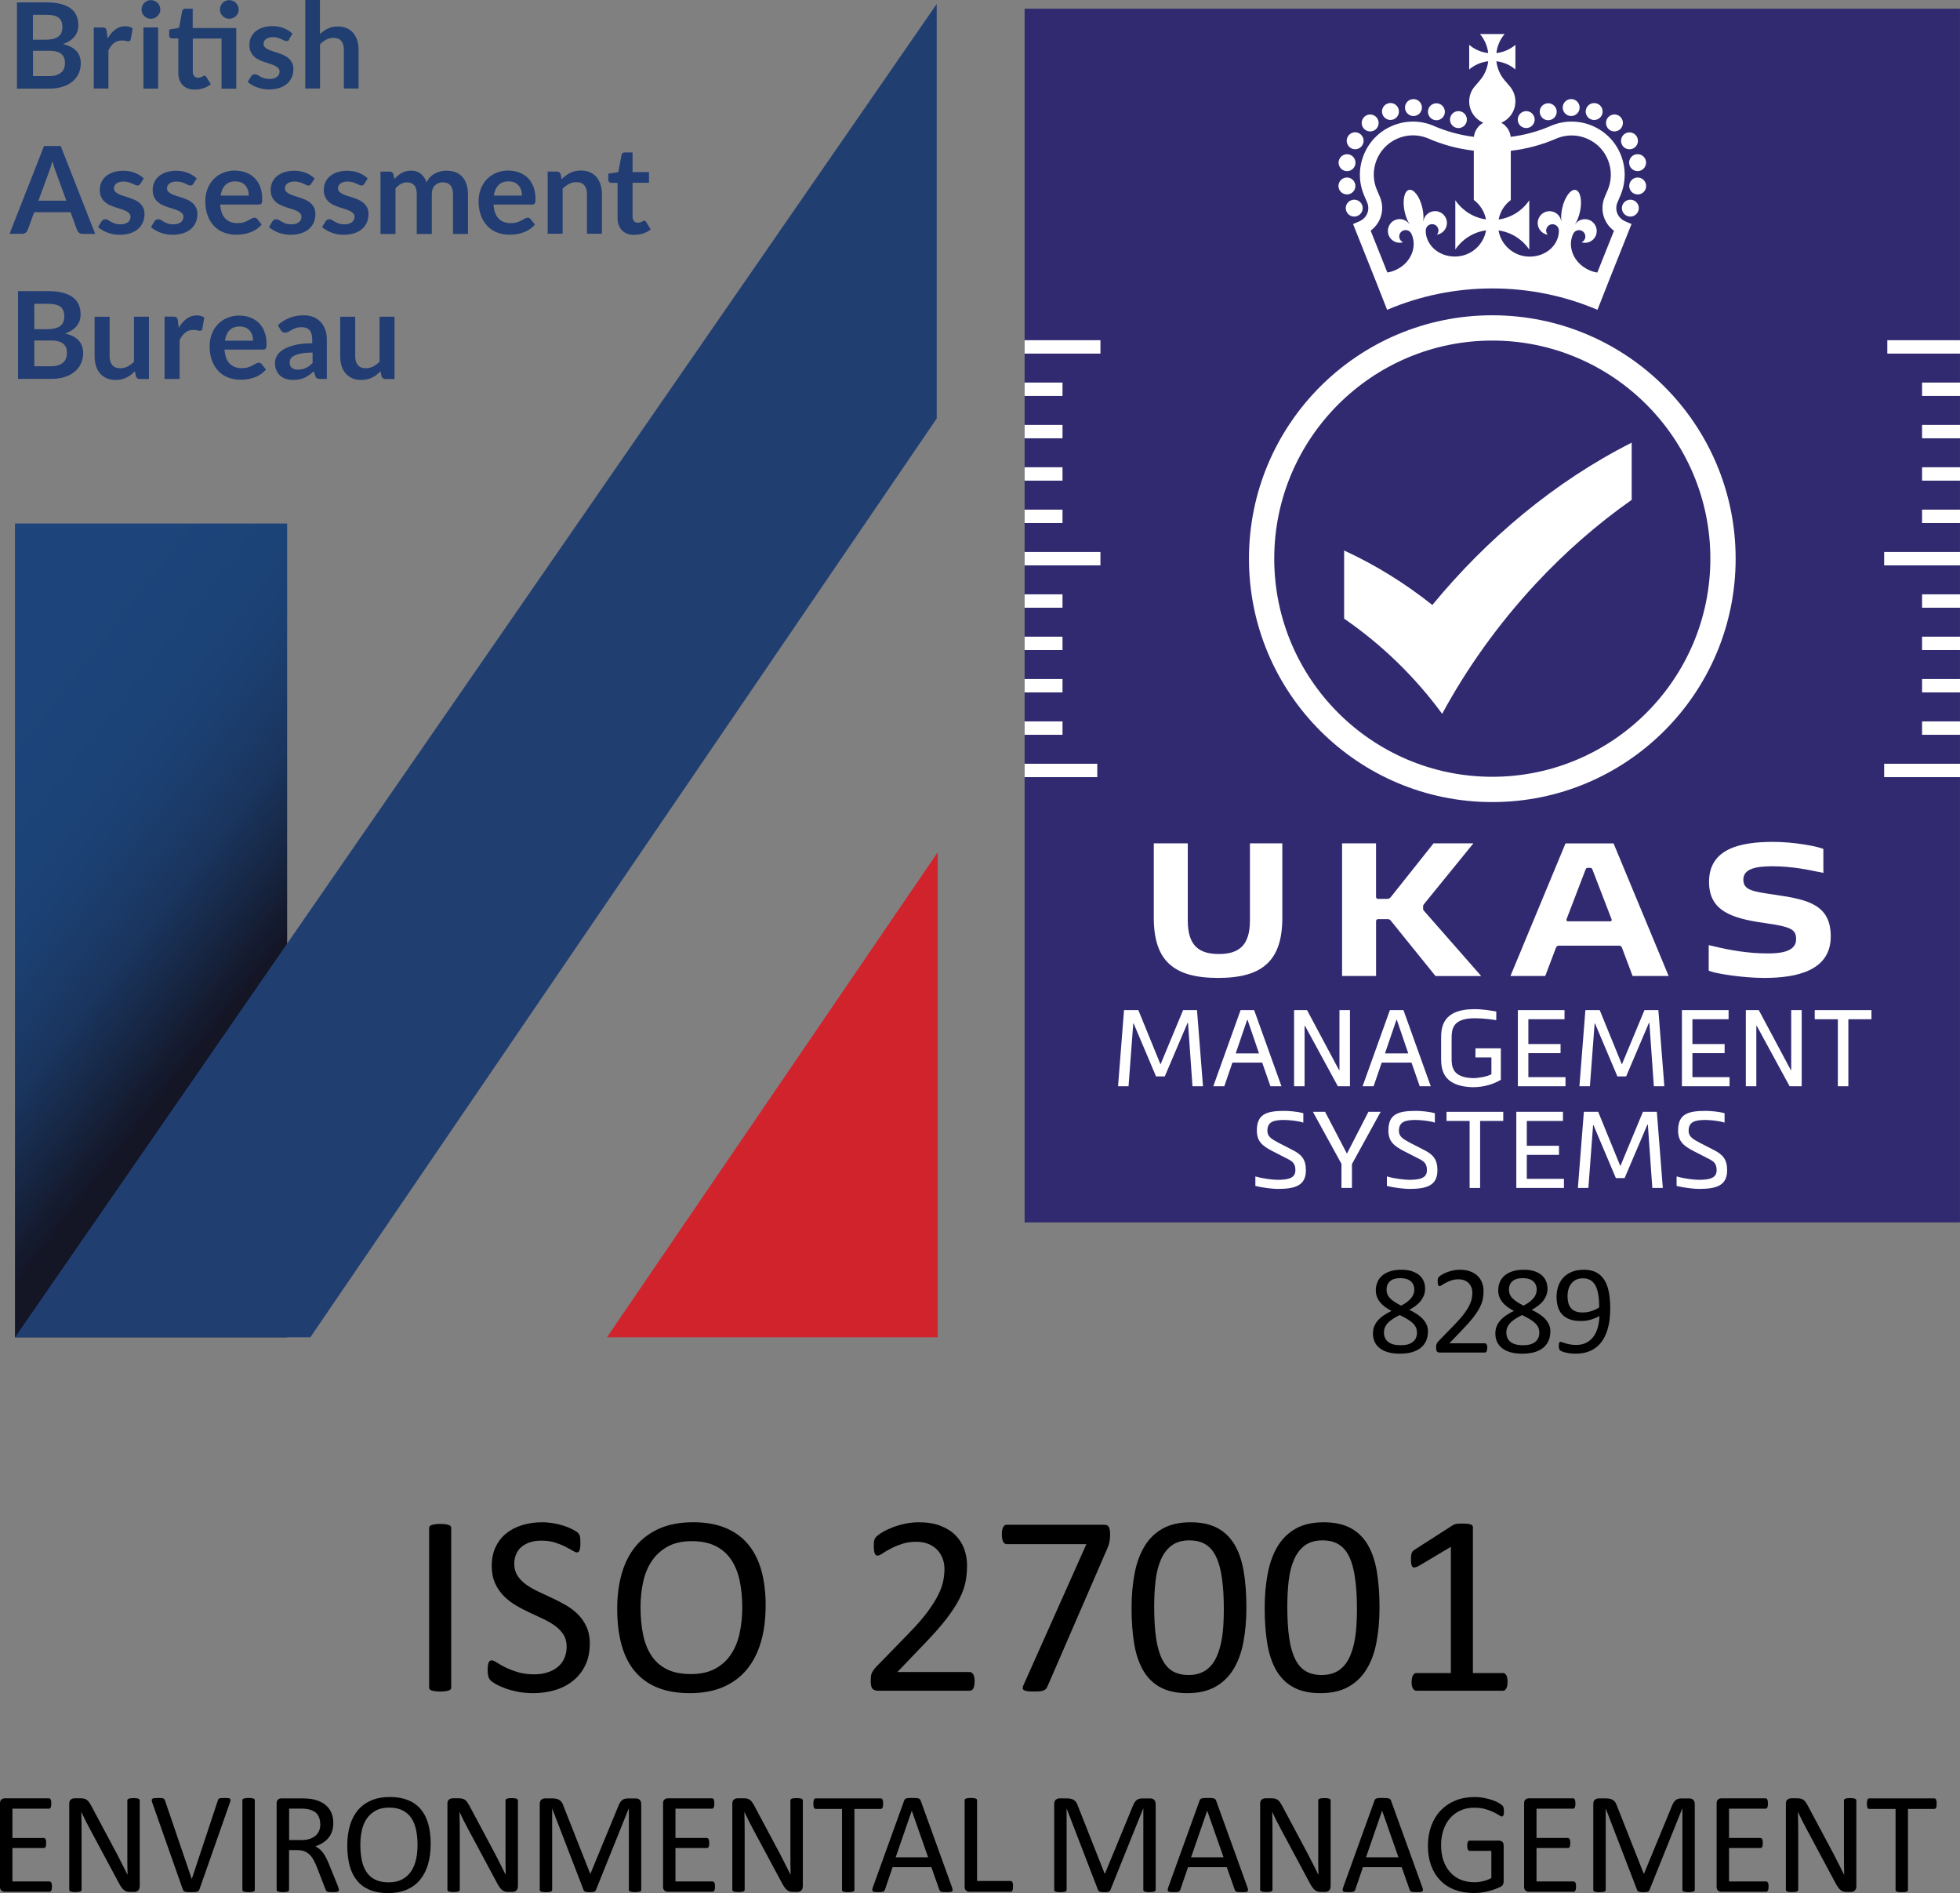 <?xml version="1.0" encoding="UTF-8"?>
<svg id="b" data-name="Layer 2" xmlns="http://www.w3.org/2000/svg" width="60.321" height="58.249" xmlns:xlink="http://www.w3.org/1999/xlink" viewBox="0 0 60.321 58.249">
  <rect x="0" y="0" width="60.321" height="58.249" fill="#808080" stroke="none"/>
  <defs>
    <linearGradient id="d" x1="12.403" y1="513.632" x2="-4.796" y2="500.313" gradientTransform="translate(0 -479)" gradientUnits="userSpaceOnUse">
      <stop offset=".29" stop-color="#141525"/>
      <stop offset=".31" stop-color="#14192c"/>
      <stop offset=".39" stop-color="#172948"/>
      <stop offset=".46" stop-color="#1a355f"/>
      <stop offset=".55" stop-color="#1b3e6e"/>
      <stop offset=".65" stop-color="#1c4378"/>
      <stop offset=".79" stop-color="#1d457b"/>
      <stop offset="1" stop-color="#1d457b"/>
    </linearGradient>
  </defs>
  <g id="c" data-name="a">
    <g>
      <g>
        <rect x="31.533" y=".267" width="28.787" height="37.346" fill="#312a70"/>
        <g>
          <path d="M35.848,33.12h-.27l-.688-1.627h-.013l-.145,1.93h-.323l.184-2.342h.441l.682,1.67.695-1.67h.428l.184,2.342h-.323l-.138-1.95h-.013l-.702,1.647h0Z" fill="#fff"/>
          <path d="M39.099,33.423l-.254-.728h-.916l-.25.728h-.339l.84-2.342h.418l.84,2.342h-.339ZM38.029,32.412h.718l-.352-1.031h-.013l-.352,1.031h-.001Z" fill="#fff"/>
          <path d="M41.21,32.926h.013v-1.845h.323v2.342h-.372l-1.011-1.858h-.013v1.858h-.323v-2.342h.399l.985,1.845h0Z" fill="#fff"/>
          <path d="M43.694,33.423l-.254-.728h-.916l-.25.728h-.339l.84-2.342h.418l.84,2.342h-.339ZM42.623,32.412h.718l-.352-1.031h-.013l-.352,1.031h-.001Z" fill="#fff"/>
          <path d="M45.327,33.453c-.955-.026-.975-.586-.975-.906v-.59c0-.32.02-.906,1.028-.906.264,0,.511.046.669.072v.267c-.135-.023-.399-.059-.669-.059-.692,0-.705.359-.705.626v.59c0,.26.01.606.652.626.181,0,.438-.046.573-.119v-.517h-.491v-.28h.781v.968c-.221.129-.507.227-.863.227h0Z" fill="#fff"/>
          <path d="M46.714,33.423v-2.342h1.436v.28h-1.113v.764h.991v.28h-.991v.738h1.143v.28s-1.466,0-1.466,0Z" fill="#fff"/>
          <path d="M50.047,33.12h-.27l-.688-1.627h-.013l-.145,1.93h-.323l.184-2.342h.441l.682,1.67.695-1.67h.428l.184,2.342h-.323l-.138-1.95h-.013l-.702,1.647h0Z" fill="#fff"/>
          <path d="M51.763,33.423v-2.342h1.436v.28h-1.113v.764h.991v.28h-.991v.738h1.143v.28s-1.466,0-1.466,0Z" fill="#fff"/>
          <path d="M55.113,32.926h.013v-1.845h.323v2.342h-.372l-1.011-1.858h-.013v1.858h-.323v-2.342h.399l.985,1.845h-.001Z" fill="#fff"/>
          <path d="M56.562,31.361h-.712v-.28h1.746v.28h-.711v2.062h-.323v-2.062Z" fill="#fff"/>
          <path d="M39.532,34.46c-.329,0-.527.053-.527.333,0,.171.109.244.336.366l.431.221c.277.138.418.287.418.626,0,.474-.326.576-.873.576-.119,0-.435-.03-.682-.092v-.293c.234.072.563.105.682.105.343,0,.55-.056.55-.296,0-.198-.082-.27-.247-.352l-.458-.234c-.316-.165-.481-.3-.481-.636,0-.504.296-.603.85-.603.109,0,.385.016.58.072v.29c-.148-.056-.455-.082-.58-.082h.001Z" fill="#fff"/>
          <path d="M41.449,35.491h.007l.659-1.281h.376l-.883,1.607v.735h-.323v-.741l-.879-1.601h.375l.669,1.281h0Z" fill="#fff"/>
          <path d="M43.58,34.46c-.329,0-.527.053-.527.333,0,.171.109.244.336.366l.431.221c.277.138.418.287.418.626,0,.474-.326.576-.873.576-.119,0-.435-.03-.682-.092v-.293c.234.072.563.105.682.105.343,0,.55-.056.55-.296,0-.198-.082-.27-.247-.352l-.458-.234c-.316-.165-.481-.3-.481-.636,0-.504.296-.603.85-.603.109,0,.385.016.58.072v.29c-.148-.056-.455-.082-.58-.082h.001Z" fill="#fff"/>
          <path d="M45.23,34.49h-.712v-.28h1.746v.28h-.712v2.062h-.323v-2.062h0Z" fill="#fff"/>
          <path d="M46.666,36.552v-2.342h1.436v.28h-1.113v.764h.991v.28h-.991v.738h1.143v.28s-1.466,0-1.466,0Z" fill="#fff"/>
          <path d="M50,36.249h-.27l-.688-1.627h-.013l-.145,1.93h-.323l.184-2.342h.441l.682,1.67.695-1.67h.428l.184,2.342h-.323l-.138-1.95h-.013l-.702,1.647h0Z" fill="#fff"/>
          <path d="M52.496,34.46c-.329,0-.527.053-.527.333,0,.171.109.244.336.366l.431.221c.277.138.418.287.418.626,0,.474-.326.576-.873.576-.119,0-.435-.03-.682-.092v-.293c.234.072.563.105.682.105.343,0,.55-.056.55-.296,0-.198-.082-.27-.247-.352l-.458-.234c-.316-.165-.481-.3-.481-.636,0-.504.296-.603.85-.603.109,0,.385.016.58.072v.29c-.148-.056-.455-.082-.58-.082h0Z" fill="#fff"/>
        </g>
        <path d="M44.082,18.615c-.83-.66-1.739-1.227-2.715-1.677v2.097c1.161.8,2.181,1.79,3.015,2.926v.007c.757-1.402,1.725-2.759,2.872-3.996.906-.976,1.907-1.85,2.963-2.592v-1.76c-2.371,1.196-4.464,2.964-6.136,4.996h0Z" fill="#fff"/>
        <g>
          <path d="M41.863,6.588c.012-.012.023-.025.032-.04.009-.014.017-.029.024-.045.006-.016.011-.032.015-.049.003-.017.005-.034.005-.051s-.002-.034-.005-.051c-.003-.016-.008-.033-.015-.048-.007-.016-.015-.031-.024-.045s-.02-.028-.032-.039c-.012-.012-.025-.023-.04-.032-.014-.009-.029-.018-.045-.024-.016-.007-.032-.012-.049-.015-.033-.007-.068-.007-.102,0-.017.003-.033.008-.049.015-.016.006-.031.015-.045.024s-.028.02-.04.032-.023.025-.032.039c-.009.014-.018.029-.024.045-.007.016-.012.032-.015.048-.003.017-.005.034-.005.051s.002.034.005.051.008.033.015.049c.006.016.015.031.024.045s.02.028.032.04c.012.012.025.023.04.032.014.009.029.017.045.024.016.006.032.011.049.015.017.003.034.005.051.005.069,0,.136-.028.184-.076" fill="#fff"/>
          <path d="M41.575,4.557c.041.024.086.035.131.035.09,0,.177-.046.225-.13.073-.124.03-.284-.094-.356-.124-.073-.284-.03-.356.094-.072.124-.03.284.094.356" fill="#fff"/>
          <path d="M42.169,4.044c.058,0,.117-.02.166-.06.111-.092.126-.256.034-.367s-.256-.126-.367-.034-.126.256-.035.367c.052.062.126.094.201.094" fill="#fff"/>
          <path d="M42.793,3.691c.028,0,.057-.005.086-.015.136-.047.208-.196.16-.331-.047-.136-.196-.208-.332-.16-.136.047-.208.196-.16.331.037.108.138.175.246.175" fill="#fff"/>
          <path d="M43.501,3.57c.144,0,.26-.117.26-.261s-.117-.261-.261-.26c-.144,0-.26.117-.26.26s.117.261.261.261" fill="#fff"/>
          <path d="M44.115,3.683c.03.011.061.017.092.017.105,0,.205-.064.244-.169.05-.135-.018-.285-.152-.336-.135-.051-.285.017-.336.152-.05.135.018.285.152.336" fill="#fff"/>
          <path d="M41.407,5.261c.017.003.033.005.05.005.122,0,.231-.087.255-.211.027-.141-.065-.278-.206-.305s-.278.065-.305.206c-.027.141.065.278.206.305" fill="#fff"/>
          <path d="M41.497,5.979c.142-.024.237-.158.213-.3h0c-.024-.142-.158-.238-.3-.214-.142.024-.238.159-.214.3.022.127.132.217.257.217.014,0,.029,0,.044-.004" fill="#fff"/>
          <path d="M44.74,3.897c.014.009.029.018.045.024.016.007.032.011.049.015.017.004.034.005.051.005.069,0,.136-.028.184-.077.048-.048.076-.115.076-.184,0-.017-.002-.034-.005-.051s-.008-.033-.015-.049c-.007-.016-.015-.031-.024-.045s-.02-.028-.032-.04c-.06-.06-.15-.088-.235-.071-.017.003-.033.008-.049.015-.016.007-.031.015-.045.024-.014.01-.027.02-.039.032s-.023.025-.032.04c-.009.014-.017.029-.024.045-.006.016-.011.032-.015.049s-.005.034-.005.051c0,.069.028.136.077.184.012.012.025.023.039.032" fill="#fff"/>
          <path d="M50.416,6.304c-.007-.016-.015-.031-.024-.045-.01-.014-.02-.028-.032-.039-.012-.012-.025-.023-.04-.032-.014-.01-.029-.018-.045-.024-.016-.007-.032-.012-.049-.015-.033-.007-.068-.007-.102,0-.016.003-.033.008-.048.015-.016.006-.031.014-.045.024-.014.009-.028.02-.04.032s-.023.025-.032.039c-.01.014-.018.029-.024.045-.007.016-.012.032-.015.048-.004.017-.005.034-.005.051s.002.034.005.051.008.033.015.049c.006.016.014.031.024.045.009.014.02.028.032.04.048.048.115.076.184.076.017,0,.034-.002.051-.005.017-.003.033-.008.049-.015.016-.007.031-.015.045-.024.014-.009.028-.02.04-.032s.023-.025.032-.04c.009-.014.017-.029.024-.045.006-.016.011-.032.015-.049.003-.017.005-.034.005-.051s-.002-.034-.005-.051c-.003-.016-.008-.033-.015-.048" fill="#fff"/>
          <path d="M48.976,3.677c.028.01.057.015.086.015.108,0,.209-.068.246-.175.047-.136-.024-.284-.16-.331-.136-.047-.284.024-.332.16-.047.136.024.284.16.331" fill="#fff"/>
          <path d="M49.52,3.984c.049.04.108.06.166.06.075,0,.149-.032.201-.095.092-.111.076-.275-.034-.367-.111-.092-.275-.076-.367.034-.092.111-.076.275.034.367" fill="#fff"/>
          <path d="M49.923,4.463c.048.083.136.13.226.13.044,0,.09-.011.131-.035.124-.072.166-.232.094-.356-.073-.124-.232-.166-.356-.094s-.166.232-.094.356" fill="#fff"/>
          <path d="M48.354,3.57c.144,0,.26-.117.261-.261,0-.144-.117-.26-.26-.261h0c-.144,0-.26.117-.261.261,0,.144.117.26.261.261" fill="#fff"/>
          <path d="M50.349,4.749c-.141.027-.234.164-.206.305.024.125.133.211.255.211.016,0,.033-.002.05-.005.141-.027.234-.164.207-.305s-.164-.234-.305-.206" fill="#fff"/>
          <path d="M50.445,5.465c-.142-.024-.276.072-.3.214s.071.276.213.3c.015.003.029.004.044.004.125,0,.235-.09.256-.217.024-.142-.072-.276-.213-.3" fill="#fff"/>
          <path d="M47.648,3.699c.031,0,.061-.005.092-.017.135-.05.203-.201.152-.336s-.201-.203-.336-.152c-.135.05-.203.201-.152.336.039.104.138.169.244.169" fill="#fff"/>
          <path d="M46.73,3.78c.006.016.014.031.024.045s.02.027.032.039.025.023.04.032c.014.009.029.018.045.024s.032.011.049.015c.017.004.034.005.051.005.069,0,.136-.028.184-.077.012-.012.023-.025.032-.039.009-.014.017-.029.024-.045s.012-.032.015-.049.005-.034.005-.051c0-.069-.028-.136-.076-.184-.061-.06-.15-.088-.235-.071-.016.003-.033.008-.049.015-.016.007-.031.015-.045.024-.014.01-.028.02-.04.032-.048.048-.076.116-.076.184,0,.017.002.034.005.051s.008.033.015.049" fill="#fff"/>
          <path d="M49.774,6.564c-.044-.109-.041-.231.008-.344l.084-.196c.173-.401.18-.845.02-1.25s-.47-.725-.87-.898c-.399-.173-.842-.18-1.247-.02l-.019.008-.004.002c-.402.176-.821.291-1.253.345-.02-.188-.132-.347-.29-.435.256-.108.435-.36.435-.655,0-.177-.065-.338-.171-.462h0l-.161-.189c-.137-.161-.228-.363-.253-.585.222.025.424.116.585.253v-.758c-.161.137-.363.228-.585.253.025-.222.116-.424.253-.585h-.758c.137.161.228.363.253.585-.222-.025-.424-.116-.585-.253v.758c.161-.137.363-.228.585-.253-.025.222-.116.424-.253.585l-.161.189h0c-.107.124-.171.285-.171.462,0,.295.18.548.435.655-.157.087-.269.247-.29.435-.432-.054-.852-.169-1.254-.345l-.022-.01c-.405-.16-.848-.152-1.247.02-.401.173-.71.492-.87.898-.161.406-.154.85.019,1.25l.085.197c.049.112.051.234.008.343-.044.11-.132.198-.248.248l-.19.082.718,1.8.33.839c1.01-.431,2.106-.658,3.237-.658s2.227.227,3.237.658l.33-.839.718-1.8-.19-.082c-.116-.05-.204-.138-.248-.248M44.779,7.894c-.538,0-.914-.392-.9-.813.006-.103.092-.184.196-.184.108,0,.195.087.195.195,0,.05-.019.095-.049.129.175-.027.31-.177.31-.36,0-.201-.163-.365-.365-.365-.182,0-.333.134-.36.308h-.004c.015-.116.007-.258-.027-.407-.077-.341-.262-.589-.412-.555h0c-.148.037-.208.339-.132.678.033.149.088.281.15.379h-.003c-.1-.145-.293-.201-.457-.123-.182.086-.259.304-.173.486.078.165.265.243.434.192-.042-.018-.079-.051-.1-.096-.046-.097-.005-.214.093-.26.095-.045.209-.007.257.085.19.374.019.888-.465,1.118-.088.042-.179.069-.27.083l-.514-1.287c.131-.096.232-.226.293-.377.087-.215.082-.454-.012-.671l-.085-.197c-.128-.296-.133-.624-.015-.924.119-.3.347-.536.643-.664.293-.127.617-.133.915-.018.46.203.941.334,1.436.39v1.516c.191.143.328.355.374.599-.392-.056-.731-.276-.943-.59v1.516c.213-.314.553-.535.946-.59-.078.457-.477.806-.957.806M49.158,8.386c-.091-.014-.182-.041-.27-.083-.485-.23-.656-.744-.466-1.118.049-.092.163-.13.257-.085.097.046.139.163.093.26-.021.045-.058.078-.1.096.17.051.356-.027.434-.192.086-.182.009-.399-.173-.486-.164-.078-.358-.022-.457.124h-.003c.063-.099.117-.231.151-.38.076-.339.017-.641-.132-.677h0c-.15-.035-.335.214-.412.554-.034.149-.042.292-.027.407h-.004c-.027-.175-.178-.308-.36-.308-.201,0-.365.163-.365.365,0,.183.134.333.31.36-.03-.034-.049-.08-.049-.129,0-.108.087-.195.195-.195.104,0,.19.082.196.184.013.42-.363.813-.9.813-.48,0-.878-.348-.957-.806.393.055.733.276.946.59v-1.516c-.212.314-.551.534-.943.59.046-.244.183-.456.374-.599v-1.516c.495-.056.976-.187,1.436-.39.297-.115.622-.109.915.018.296.128.525.364.643.664.119.3.114.628-.015.925l-.084.196c-.094.218-.098.456-.012.672.061.151.162.28.293.377l-.514,1.287v-.002Z" fill="#fff"/>
        </g>
        <path d="M45.927,10.479c3.7,0,6.711,3.01,6.711,6.711s-3.01,6.711-6.711,6.711-6.711-3.01-6.711-6.711,3.01-6.711,6.711-6.711M45.927,9.701c-4.136,0-7.489,3.353-7.489,7.489s3.353,7.489,7.489,7.489,7.489-3.353,7.489-7.489-3.353-7.489-7.489-7.489h0Z" fill="#fff"/>
        <g>
          <path d="M37.512,29.354c.605,0,.956-.251.956-1.032v-2.372h.997v2.286c0,1.321-.605,1.854-1.978,1.854s-1.978-.533-1.978-1.854v-2.286h1.046v2.372c0,.781.351,1.032.956,1.032h0Z" fill="#fff"/>
          <path d="M42.349,25.95v1.639c0,.048.021.069.069.069h.258c.062,0,.093-.014.127-.055l1.315-1.653h1.227l-1.513,1.86c-.028.034-.034.041-.034.076v.072c0,.034.007.048.034.076l1.754,1.998h-1.407l-1.375-1.703c-.028-.034-.048-.048-.11-.048h-.275c-.048,0-.069.021-.069.069v1.681h-1.046v-4.081h1.046,0Z" fill="#fff"/>
          <path d="M50.245,30.031l-.325-.865c-.024-.062-.055-.069-.117-.069-.146.002-.547,0-.943,0-.368,0-.718.003-.859,0-.062,0-.093.007-.117.069l-.328.865h-1.071l1.695-4.08h1.479l1.695,4.08h-1.109ZM49.561,28.348c.029,0,.049-.029.039-.057l-.59-1.533c-.017-.045-.034-.055-.076-.055h-.062c-.041,0-.059.01-.076.055l-.587,1.532c-.01.027.01.057.039.057h1.313,0Z" fill="#fff"/>
          <path d="M56.01,26.086c.085.026.106.034.106.034v.613s.001.125.001.125c0,0-.138-.029-.163-.032-.251-.052-.791-.172-1.407-.172-.482,0-.894.069-.894.409,0,.33.285.368.994.471,1.028.148,1.696.32,1.696,1.283,0,1.049-1.049,1.273-2.04,1.273-.698,0-1.476-.138-1.627-.193-.082-.028-.089-.03-.089-.03v-.787s.114.025.138.032c.54.131,1.09.224,1.682.224.299,0,.87-.021.87-.433,0-.299-.131-.385-.967-.502-.997-.141-1.713-.361-1.713-1.266,0-1.028.966-1.231,1.974-1.231.647,0,1.3.134,1.438.182h0Z" fill="#fff"/>
        </g>
        <rect x="31.533" y="10.468" width="2.334" height=".412" fill="#fff"/>
        <rect x="31.533" y="16.984" width="2.334" height=".412" fill="#fff"/>
        <rect x="31.533" y="11.771" width="1.167" height=".412" fill="#fff"/>
        <rect x="31.533" y="13.074" width="1.167" height=".412" fill="#fff"/>
        <rect x="31.533" y="14.377" width="1.167" height=".412" fill="#fff"/>
        <rect x="31.533" y="15.681" width="1.167" height=".412" fill="#fff"/>
        <rect x="31.533" y="23.5" width="2.237" height=".412" fill="#fff"/>
        <rect x="31.533" y="18.287" width="1.167" height=".412" fill="#fff"/>
        <rect x="31.533" y="19.59" width="1.167" height=".412" fill="#fff"/>
        <rect x="31.533" y="20.893" width="1.167" height=".412" fill="#fff"/>
        <rect x="31.533" y="22.197" width="1.167" height=".412" fill="#fff"/>
        <rect x="57.987" y="23.5" width="2.334" height=".412" fill="#fff"/>
        <rect x="57.987" y="16.984" width="2.334" height=".412" fill="#fff"/>
        <rect x="59.154" y="22.197" width="1.167" height=".412" fill="#fff"/>
        <rect x="59.154" y="20.893" width="1.167" height=".412" fill="#fff"/>
        <rect x="59.154" y="19.59" width="1.167" height=".412" fill="#fff"/>
        <rect x="59.154" y="18.287" width="1.167" height=".412" fill="#fff"/>
        <rect x="58.084" y="10.468" width="2.237" height=".412" fill="#fff"/>
        <rect x="59.154" y="15.681" width="1.167" height=".412" fill="#fff"/>
        <rect x="59.154" y="14.377" width="1.167" height=".412" fill="#fff"/>
        <rect x="59.154" y="13.074" width="1.167" height=".412" fill="#fff"/>
        <rect x="59.154" y="11.771" width="1.167" height=".412" fill="#fff"/>
      </g>
      <g>
        <path d="M43.946,40.971c0,.109-.019.205-.058.29s-.095.156-.168.214c-.073.058-.163.102-.271.132s-.23.045-.369.045c-.129,0-.245-.014-.347-.041s-.189-.067-.26-.12-.125-.118-.163-.196-.056-.166-.056-.266c0-.079.013-.151.039-.217s.063-.127.112-.182c.048-.056.108-.108.179-.156.071-.049.151-.095.241-.139-.078-.04-.146-.082-.206-.127-.059-.044-.11-.093-.151-.145-.042-.053-.073-.109-.094-.168-.022-.059-.032-.124-.032-.194,0-.088.016-.17.048-.247.031-.077.079-.144.144-.201.064-.057.145-.102.245-.135.099-.033.214-.049.346-.049.127,0,.236.015.329.045.092.031.168.072.229.124.06.053.104.114.133.186s.043.147.043.229c0,.066-.011.129-.032.19-.022.061-.053.118-.094.173s-.092.105-.153.153c-.06.047-.129.091-.206.133.092.045.174.092.245.14.072.048.132.099.181.154.048.055.085.113.11.175.026.061.038.129.038.203l-.002-.003ZM43.609,41.006c0-.059-.011-.113-.033-.162-.022-.048-.056-.094-.1-.136-.045-.042-.101-.083-.167-.122-.067-.04-.144-.081-.232-.123-.082.04-.153.08-.214.12-.062.04-.112.082-.151.124-.04.043-.069.088-.089.135-.02.047-.03.099-.03.156,0,.125.043.222.129.291s.215.103.385.103c.166,0,.291-.035.375-.104.085-.069.127-.163.127-.283h0ZM43.527,39.682c0-.054-.009-.104-.028-.147-.019-.044-.047-.082-.083-.113s-.081-.055-.135-.071-.115-.024-.184-.024c-.14,0-.246.032-.317.095-.072.063-.108.15-.108.26,0,.05.009.097.026.14s.044.085.082.123c.036.039.083.077.14.113.056.037.123.076.201.116.131-.067.231-.142.301-.223s.105-.172.105-.27h0Z"/>
        <path d="M45.771,41.472c0,.023-.002.044-.005.062-.003.018-.008.033-.014.046-.005.012-.013.021-.023.027-.009.005-.02.009-.032.009h-1.388c-.018,0-.034-.002-.048-.007-.013-.004-.025-.012-.035-.022-.009-.01-.017-.025-.021-.045-.005-.019-.007-.043-.007-.072,0-.026,0-.049.003-.068s.006-.036.013-.051.015-.03.025-.045.023-.031.039-.047l.502-.516c.116-.119.209-.226.279-.32s.124-.18.162-.258.063-.148.075-.212.018-.123.018-.179-.009-.108-.028-.158-.046-.094-.081-.131-.08-.067-.133-.089c-.054-.022-.115-.033-.184-.033-.082,0-.154.011-.219.033s-.121.046-.17.072c-.049.026-.09.05-.122.072s-.057.033-.073.033c-.009,0-.018-.003-.025-.008s-.013-.014-.018-.025-.009-.027-.011-.047-.004-.043-.004-.07c0-.019,0-.036.002-.05s.003-.026.007-.037c.003-.01.008-.02.013-.029s.016-.02.031-.034c.016-.013.042-.032.08-.055s.086-.046.144-.069.121-.042.19-.057c.069-.016.142-.023.219-.023.121,0,.228.017.319.052.091.034.167.081.227.14.061.059.105.129.135.208s.045.163.045.252c0,.08-.007.16-.021.239-.014.08-.044.166-.09.258s-.113.195-.199.308c-.087.113-.202.244-.345.391l-.398.415h1.093c.01,0,.021.003.03.009.01.006.018.015.026.026.007.012.012.026.016.043.003.018.005.038.005.061h-.004Z"/>
        <path d="M47.713,40.971c0,.109-.019.205-.058.29s-.095.156-.168.214c-.073.058-.163.102-.271.132s-.23.045-.369.045c-.129,0-.245-.014-.347-.041s-.189-.067-.26-.12-.125-.118-.163-.196-.056-.166-.056-.266c0-.079.013-.151.039-.217s.063-.127.112-.182c.048-.056.108-.108.179-.156.071-.049.151-.095.241-.139-.078-.04-.146-.082-.206-.127-.059-.044-.11-.093-.151-.145-.042-.053-.073-.109-.094-.168-.022-.059-.032-.124-.032-.194,0-.088.016-.17.048-.247.031-.077.079-.144.144-.201.064-.057.145-.102.245-.135.099-.033.214-.049.346-.049.127,0,.236.015.329.045.092.031.168.072.229.124.06.053.104.114.133.186s.043.147.043.229c0,.066-.011.129-.032.19-.022.061-.053.118-.094.173s-.092.105-.153.153c-.06.047-.129.091-.206.133.092.045.174.092.245.14.072.048.132.099.181.154.048.055.085.113.11.175.026.061.038.129.038.203l-.002-.003ZM47.375,41.006c0-.059-.011-.113-.033-.162-.022-.048-.056-.094-.1-.136-.045-.042-.101-.083-.167-.122-.067-.04-.144-.081-.232-.123-.082.04-.153.08-.214.12-.062.04-.112.082-.151.124-.04.043-.069.088-.089.135-.02.047-.03.099-.03.156,0,.125.043.222.129.291s.215.103.385.103c.166,0,.291-.035.375-.104.085-.069.127-.163.127-.283h0ZM47.294,39.682c0-.054-.009-.104-.028-.147-.019-.044-.047-.082-.083-.113s-.081-.055-.135-.071-.115-.024-.184-.024c-.14,0-.246.032-.317.095-.072.063-.108.15-.108.26,0,.05.009.097.026.14s.044.085.082.123c.036.039.083.077.14.113.056.037.123.076.201.116.131-.067.231-.142.301-.223s.105-.172.105-.27h0Z"/>
        <path d="M49.557,40.261c0,.109-.007.219-.019.33s-.035.218-.066.321c-.031.102-.073.199-.125.289-.053.09-.119.169-.198.236-.08.067-.174.12-.283.158-.109.038-.237.057-.382.057-.056,0-.11-.003-.162-.01-.053-.007-.1-.016-.142-.026s-.077-.021-.106-.033-.049-.023-.062-.035-.023-.028-.028-.048c-.006-.02-.009-.047-.009-.08,0-.028,0-.051.003-.068.002-.017.005-.03.009-.039s.009-.015.017-.019c.007-.003.016-.005.026-.005.014,0,.034.005.06.015.026.009.059.02.098.032.04.012.086.023.139.032.053.01.113.015.179.015.125,0,.233-.024.323-.073.09-.048.163-.113.22-.195s.1-.176.128-.283.044-.22.047-.34c-.069.04-.151.076-.246.107s-.206.047-.33.047c-.14,0-.257-.019-.352-.057-.095-.038-.172-.09-.229-.156-.058-.066-.099-.144-.124-.235-.026-.09-.038-.189-.038-.297,0-.111.016-.217.049-.317.032-.1.083-.188.151-.265s.156-.137.262-.182.233-.068.38-.068c.105,0,.198.013.279.04.081.026.151.064.21.114s.11.11.151.181c.042.07.075.15.1.239.025.089.043.186.054.29s.016.214.016.329h0ZM49.217,40.224c0-.166-.011-.305-.033-.418-.022-.113-.054-.205-.097-.275s-.095-.12-.157-.151-.134-.047-.215-.047c-.084,0-.156.015-.215.046-.059.03-.108.071-.146.122-.038.051-.066.109-.085.174s-.027.131-.027.2c0,.076.008.146.024.21.016.063.043.117.079.161s.083.078.142.102c.058.024.13.036.215.036.097,0,.191-.014.281-.044.09-.029.169-.068.235-.115h-.001Z"/>
      </g>
      <g>
        <path d="M13.887,51.92c0,.021-.005.039-.016.055s-.029.028-.056.038c-.026.009-.061.017-.104.024-.043.006-.098.01-.164.01-.063,0-.117-.003-.162-.01-.045-.007-.08-.015-.106-.024s-.045-.022-.056-.038-.016-.034-.016-.055v-4.903c0-.021.006-.04.017-.056.012-.016.032-.028.059-.037s.063-.017.107-.024c.043-.007.095-.01.156-.01.066,0,.121.003.164.01s.078.014.104.024.045.022.056.037c.01.016.016.035.016.056v4.903h.001Z"/>
        <path d="M18.15,50.589c0,.239-.044.453-.132.639-.088.187-.21.345-.367.476-.156.13-.341.229-.553.294s-.44.099-.685.099c-.171,0-.33-.014-.475-.043-.146-.029-.276-.064-.391-.106-.114-.042-.211-.086-.288-.13s-.132-.083-.162-.114-.053-.072-.067-.12c-.014-.049-.022-.114-.022-.196,0-.058.003-.106.008-.144.005-.038.013-.069.024-.093.01-.024.024-.04.039-.049.016-.009.034-.014.056-.014.037,0,.089.023.156.067.067.045.153.094.258.146s.232.102.381.148.321.069.515.069c.147,0,.282-.02.404-.059.123-.039.228-.095.316-.168.088-.072.156-.161.203-.267.047-.105.071-.225.071-.359,0-.145-.033-.269-.099-.371-.066-.103-.153-.193-.26-.271-.108-.078-.231-.149-.369-.213-.138-.065-.279-.13-.424-.198s-.286-.141-.422-.223c-.137-.082-.259-.178-.367-.288-.108-.111-.196-.24-.263-.389s-.101-.327-.101-.535c0-.213.039-.403.116-.57.078-.167.186-.307.324-.421.138-.113.303-.199.493-.258.191-.059.397-.089.618-.089.113,0,.227.01.342.029s.222.046.324.079.192.07.271.111.131.074.156.099.042.045.049.059c.008.014.014.033.02.055.005.023.009.049.012.081s.004.073.004.123c0,.047-.002.089-.006.126s-.01.068-.017.093c-.008.025-.019.043-.034.056-.014.012-.031.018-.049.018-.029,0-.075-.019-.136-.056s-.137-.078-.227-.124c-.089-.046-.195-.088-.318-.127-.122-.038-.26-.057-.413-.057-.142,0-.266.019-.371.057s-.192.089-.26.152c-.069.063-.12.138-.154.225s-.051.179-.051.276c0,.142.033.264.099.367.066.102.153.193.263.272.109.079.233.151.373.217.139.066.281.132.426.199s.287.141.427.221c.139.08.264.175.373.284.109.109.198.238.265.387s.101.324.101.527h-.004Z"/>
        <path d="M23.563,49.409c0,.413-.049.786-.146,1.117-.097.331-.243.614-.436.847-.194.233-.436.412-.728.537s-.633.187-1.023.187c-.384,0-.716-.057-.997-.172s-.512-.281-.695-.5-.319-.489-.409-.813c-.09-.324-.134-.696-.134-1.117,0-.403.049-.768.146-1.098s.244-.609.439-.839c.194-.23.438-.408.73-.533s.633-.187,1.023-.187c.376,0,.704.057.983.17s.511.279.697.496.324.486.415.805.136.687.136,1.1h-.001ZM22.844,49.456c0-.29-.026-.558-.077-.807s-.137-.465-.257-.647c-.12-.183-.279-.326-.479-.428-.2-.102-.447-.154-.741-.154s-.541.056-.741.166-.362.258-.487.442-.214.399-.268.645c-.054.246-.081.505-.081.776,0,.3.025.576.075.829.05.253.134.47.253.653.118.183.276.325.475.427.198.101.447.152.747.152.297,0,.547-.056.749-.166.203-.11.366-.26.489-.448s.212-.406.264-.654c.052-.247.079-.509.079-.786Z"/>
        <g>
          <path d="M29.994,51.73c0,.047-.003.089-.01.126s-.016.068-.028.093-.028.043-.047.055-.041.018-.065.018h-2.822c-.037,0-.069-.005-.097-.014s-.051-.024-.071-.045-.034-.051-.043-.091-.014-.088-.014-.146c0-.053.002-.099.006-.138.004-.039.013-.074.026-.105s.031-.061.051-.091c.02-.03.047-.063.079-.097l1.021-1.05c.236-.242.425-.459.567-.651.142-.192.252-.367.33-.525s.128-.301.153-.43c.024-.129.037-.25.037-.363s-.019-.22-.057-.322c-.038-.101-.093-.19-.165-.266s-.162-.137-.271-.182-.234-.067-.375-.067c-.166,0-.314.022-.446.067-.132.045-.247.093-.346.146-.099.053-.182.101-.248.146s-.116.067-.149.067c-.019,0-.036-.005-.051-.016-.015-.011-.027-.028-.037-.051s-.017-.055-.022-.095c-.006-.039-.008-.087-.008-.142,0-.039.001-.074.004-.103s.007-.054.014-.075.015-.041.026-.059.032-.041.063-.069.086-.065.164-.113.175-.094.292-.14.246-.085.387-.116.289-.047.444-.047c.247,0,.464.035.649.105s.339.165.462.286.214.262.274.422.091.332.091.513c0,.163-.014.326-.043.488s-.09.337-.184.525-.228.397-.405.628-.411.495-.703.795l-.809.845h2.222c.021,0,.041.006.061.018s.037.03.051.053.025.053.032.089.01.077.01.124Z"/>
          <path d="M34.166,47.206c0,.047-.002.09-.006.128s-.009.075-.016.111-.016.07-.028.103-.026.068-.041.105l-1.84,4.24c-.013.032-.03.057-.049.077s-.045.036-.075.047-.069.02-.116.024-.105.006-.174.006c-.089,0-.159-.004-.209-.012s-.086-.02-.109-.038-.032-.038-.03-.063.012-.055.028-.089l1.934-4.334h-2.451c-.05,0-.088-.026-.113-.079s-.038-.126-.038-.221c0-.05.003-.093.01-.13s.016-.068.03-.093.029-.043.047-.055.039-.018.063-.018h2.976c.037,0,.069.004.097.012s.049.024.063.047.026.054.034.091.012.084.012.142Z"/>
          <path d="M38.359,49.456c0,.392-.031.75-.093,1.074s-.164.602-.308.835-.331.413-.563.541-.517.191-.857.191c-.321,0-.591-.057-.811-.172s-.397-.283-.531-.505-.23-.496-.286-.821-.085-.698-.085-1.119c0-.389.032-.747.095-1.072s.166-.604.308-.837.329-.413.561-.541.516-.191.853-.191c.324,0,.595.057.815.172s.397.283.531.505.23.496.286.821.085.698.085,1.119ZM37.664,49.504c0-.255-.009-.484-.028-.687s-.045-.382-.081-.537-.082-.289-.138-.401-.124-.204-.203-.276-.169-.125-.27-.158-.215-.049-.341-.049c-.224,0-.405.053-.545.158s-.249.25-.33.434-.135.4-.164.647-.043.513-.043.797c0,.382.02.706.059.973s.102.485.188.653.195.291.328.367.294.114.484.114c.147,0,.277-.024.389-.071s.208-.115.288-.203.147-.194.199-.318.095-.261.126-.411.053-.313.065-.488.018-.357.018-.547Z"/>
          <path d="M42.456,49.456c0,.392-.031.75-.093,1.074s-.164.602-.308.835-.331.413-.563.541-.517.191-.857.191c-.321,0-.591-.057-.811-.172s-.397-.283-.531-.505-.23-.496-.286-.821-.085-.698-.085-1.119c0-.389.032-.747.095-1.072s.166-.604.308-.837.329-.413.561-.541.516-.191.853-.191c.324,0,.595.057.815.172s.397.283.531.505.23.496.286.821.085.698.085,1.119ZM41.761,49.504c0-.255-.009-.484-.028-.687s-.045-.382-.081-.537-.082-.289-.138-.401-.124-.204-.203-.276-.169-.125-.27-.158-.215-.049-.341-.049c-.224,0-.405.053-.545.158s-.249.25-.33.434-.135.4-.164.647-.043.513-.043.797c0,.382.02.706.059.973s.102.485.188.653.195.291.328.367.294.114.484.114c.147,0,.277-.024.389-.071s.208-.115.288-.203.147-.194.199-.318.095-.261.126-.411.053-.313.065-.488.018-.357.018-.547Z"/>
          <path d="M46.396,51.754c0,.05-.004.092-.012.126s-.018.062-.032.083-.028.036-.045.045-.035.014-.053.014h-2.668c-.018,0-.036-.005-.051-.014s-.031-.024-.045-.045-.026-.049-.034-.083-.012-.076-.012-.126c0-.047.004-.088.012-.122s.018-.063.03-.085.026-.039.043-.051.036-.018.057-.018h1.066v-3.884l-.987.588c-.05.026-.09.042-.12.047s-.055,0-.073-.018-.031-.045-.038-.085-.01-.089-.01-.15c0-.045.002-.083.006-.114s.01-.058.018-.079.019-.039.034-.055.034-.032.057-.047l1.176-.754c.011-.008.024-.014.039-.02s.036-.011.059-.016.051-.009.083-.01.071-.002.118-.002c.063,0,.116.003.158.008s.075.013.099.022.039.021.047.036.012.03.012.045v4.488h.924c.021,0,.041.006.059.018s.034.029.045.051.021.051.028.085.01.075.01.122Z"/>
        </g>
      </g>
      <g>
        <path d="M1.598,58.049c0,.027,0,.05-.004.07s-.008.036-.016.05c-.007.013-.016.023-.026.029s-.02.009-.032.009H.142c-.034,0-.066-.011-.097-.035-.03-.023-.045-.063-.045-.121v-2.562c0-.058.015-.098.045-.121s.062-.035.097-.035h1.363c.012,0,.023.003.032.009.01.006.017.016.023.029.006.013.011.03.014.05.004.02.006.045.006.075,0,.027-.002.05-.006.07-.003.02-.009.036-.014.049s-.014.022-.023.028c-.01.006-.02.009-.032.009H.382v.901h.964c.012,0,.023.003.032.01.01.007.018.016.024.028.007.012.012.028.015.049s.004.045.004.073c0,.027-.002.05-.004.069-.003.019-.008.035-.015.047-.007.012-.015.021-.024.026s-.02.008-.032.008H.382v1.028h1.139c.012,0,.023.003.032.009s.018.015.026.028c.007.012.012.029.016.049.003.02.004.045.004.075v-.003Z"/>
        <path d="M4.299,58.049c0,.029-.005.055-.015.075-.01.021-.023.038-.039.051s-.034.023-.054.029-.04.009-.06.009h-.126c-.04,0-.075-.004-.104-.012s-.058-.023-.085-.045c-.027-.021-.054-.05-.08-.088-.027-.037-.055-.084-.085-.142l-.876-1.634c-.046-.084-.092-.173-.139-.265-.047-.093-.09-.182-.13-.27h-.004c.003.106.005.215.007.326,0,.111.002.222.002.331v1.733c0,.01-.003.021-.009.03-.006.009-.017.017-.031.022-.015.005-.035.009-.059.013-.024.003-.055.005-.092.005-.038,0-.069-.002-.093-.005-.024-.004-.043-.008-.057-.013s-.024-.013-.03-.022c-.006-.01-.009-.02-.009-.03v-2.65c0-.059.017-.102.05-.127.033-.025.07-.038.11-.038h.188c.044,0,.081.004.111.011s.057.02.08.036c.024.017.047.041.069.071.022.031.045.069.07.114l.673,1.261c.042.077.082.152.12.225s.076.145.111.217c.036.071.071.141.106.21s.069.138.104.208h.002c-.003-.117-.005-.239-.006-.365s0-.248,0-.365v-1.558c0-.01.003-.02.009-.029.007-.009.017-.017.032-.023s.034-.012.059-.014c.024-.003.056-.005.095-.005.035,0,.064.002.089.005.025.003.044.008.058.014.014.007.024.014.031.023s.009.019.009.029v2.652Z"/>
        <path d="M6.133,58.14c-.006.016-.014.03-.024.04s-.025.019-.043.024c-.018.006-.042.01-.071.012s-.064.003-.108.003c-.033,0-.061,0-.085,0s-.045-.002-.063-.005-.033-.006-.045-.01c-.013-.003-.023-.008-.032-.014-.009-.006-.016-.013-.021-.021-.005-.008-.01-.018-.014-.03l-.939-2.668c-.012-.033-.018-.059-.019-.079,0-.02.006-.035.019-.045s.035-.017.064-.02.069-.005.12-.005c.041,0,.074,0,.099.003.024.002.043.006.057.012s.023.014.03.023.013.022.019.037l.824,2.417h.002l.801-2.413c.004-.016.01-.029.016-.04s.016-.019.031-.024.036-.01.062-.012c.027-.002.062-.003.107-.003.046,0,.082.002.109.005.027.004.045.011.054.021.01.01.013.025.011.045s-.009.046-.021.079l-.937,2.668h-.003Z"/>
        <path d="M7.842,58.149c0,.012-.003.022-.009.031-.006.009-.016.016-.031.021-.015.005-.034.009-.059.013-.024.003-.055.005-.092.005-.036,0-.066-.002-.091-.005-.025-.004-.045-.008-.06-.013s-.025-.012-.031-.021-.009-.019-.009-.031v-2.757c0-.012.003-.022.01-.031.007-.009.018-.016.033-.021.016-.005.036-.01.06-.014.024-.003.054-.005.088-.005.037,0,.068.002.092.005.024.004.044.008.059.014.015.005.025.012.031.021s.009.019.009.031c0,0,0,2.757,0,2.757Z"/>
        <path d="M10.431,58.149c0,.012-.002.022-.007.031-.004.009-.014.016-.029.023-.015.006-.036.01-.062.013-.027.003-.062.004-.107.004-.038,0-.07-.002-.094-.004-.024-.003-.044-.008-.059-.014-.015-.007-.026-.016-.035-.028-.008-.012-.015-.026-.021-.044l-.264-.677c-.031-.077-.063-.147-.097-.212s-.073-.12-.119-.167-.1-.083-.162-.109-.137-.039-.224-.039h-.255v1.223c0,.012-.003.022-.01.031s-.017.016-.031.021c-.014.005-.033.009-.058.013-.024.003-.055.005-.092.005s-.068-.002-.092-.005c-.024-.004-.044-.008-.059-.013s-.025-.012-.031-.021-.009-.019-.009-.031v-2.659c0-.058.015-.098.045-.121s.062-.035.097-.035h.61c.073,0,.133.002.181.006.048.003.091.008.13.012.111.019.209.05.294.091s.156.094.214.158.101.136.13.219c.029.082.043.173.043.272,0,.096-.013.182-.039.258s-.063.144-.112.202c-.049.059-.107.109-.175.152s-.144.079-.229.109c.047.021.09.047.129.079s.074.07.108.114.065.095.094.153c.03.057.059.123.089.195l.258.633c.021.053.034.09.04.112.006.021.009.038.009.05h.001ZM9.856,56.131c0-.113-.025-.208-.075-.285-.05-.078-.135-.134-.253-.168-.037-.01-.079-.018-.125-.022-.047-.005-.108-.007-.183-.007h-.322v.968h.373c.101,0,.187-.012.261-.036s.134-.059.183-.102c.049-.044.085-.095.108-.154s.035-.123.035-.193h-.002Z"/>
        <path d="M13.254,56.737c0,.232-.027.442-.082.628-.055.187-.137.345-.245.476-.109.131-.245.232-.409.302-.165.07-.356.106-.575.106-.216,0-.403-.032-.56-.097s-.288-.158-.39-.281c-.103-.123-.18-.275-.23-.457s-.076-.391-.076-.628c0-.227.028-.432.082-.617.055-.185.137-.342.246-.472.109-.129.246-.229.411-.3.164-.07.356-.105.575-.105.212,0,.396.032.553.095s.288.156.392.278.182.273.233.453.076.386.076.618h-.001ZM12.85,56.764c0-.163-.014-.314-.043-.454s-.077-.261-.144-.364c-.068-.103-.157-.183-.269-.241-.113-.057-.251-.087-.417-.087s-.305.031-.417.094-.204.145-.274.248c-.07.104-.121.225-.151.363-.03.139-.045.284-.045.436,0,.169.014.324.042.466.028.142.075.265.142.368s.156.183.267.239c.111.057.251.086.42.086.167,0,.307-.031.421-.094s.205-.146.275-.252c.069-.106.119-.228.149-.367.029-.139.044-.286.044-.442h0Z"/>
        <path d="M15.938,58.049c0,.029-.005.055-.015.075-.01.021-.023.038-.039.051s-.034.023-.054.029-.04.009-.06.009h-.126c-.04,0-.075-.004-.104-.012s-.058-.023-.085-.045c-.027-.021-.054-.05-.08-.088-.027-.037-.055-.084-.085-.142l-.876-1.634c-.046-.084-.092-.173-.139-.265-.047-.093-.09-.182-.13-.27h-.004c.003.106.005.215.007.326,0,.111.002.222.002.331v1.733c0,.01-.003.021-.009.03-.006.009-.017.017-.031.022-.015.005-.035.009-.059.013-.024.003-.055.005-.092.005-.038,0-.069-.002-.093-.005-.024-.004-.043-.008-.057-.013s-.024-.013-.03-.022c-.006-.01-.009-.02-.009-.03v-2.65c0-.059.017-.102.05-.127.033-.025.07-.038.11-.038h.188c.044,0,.081.004.111.011s.057.02.08.036c.024.017.047.041.069.071.022.031.045.069.07.114l.673,1.261c.042.077.082.152.12.225s.076.145.111.217c.036.071.071.141.106.21s.069.138.104.208h.002c-.003-.117-.005-.239-.006-.365s0-.248,0-.365v-1.558c0-.01.003-.02.009-.029.007-.009.017-.017.032-.023s.034-.012.059-.014c.024-.003.056-.005.095-.005.035,0,.064.002.089.005.025.003.044.008.058.014.014.007.024.014.031.023s.009.019.009.029v2.652Z"/>
        <path d="M19.734,58.149c0,.012-.003.022-.009.031s-.017.016-.032.021c-.015.005-.035.009-.058.013-.024.003-.054.005-.092.005-.035,0-.065-.002-.09-.005-.025-.004-.045-.008-.059-.013s-.025-.012-.031-.021-.009-.019-.009-.031v-2.501h-.005l-1.012,2.513c-.004.01-.01.019-.019.027-.008.007-.02.014-.036.019s-.034.009-.056.011c-.021.002-.047.003-.076.003-.031,0-.058-.002-.08-.004-.022-.003-.041-.007-.056-.012s-.026-.011-.034-.019c-.008-.007-.014-.016-.017-.024l-.968-2.513h-.002v2.501c0,.012-.003.022-.009.031s-.017.016-.032.021c-.015.005-.035.009-.059.013-.024.003-.056.005-.094.005-.037,0-.067-.002-.092-.005-.024-.004-.044-.008-.058-.013-.015-.005-.024-.012-.03-.021s-.008-.019-.008-.031v-2.642c0-.062.016-.106.049-.133.033-.026.07-.04.111-.04h.234c.048,0,.09.005.126.014s.068.023.095.042.05.044.068.073.034.064.047.104l.821,2.08h.011l.855-2.073c.016-.044.035-.082.054-.113.02-.031.041-.056.064-.074s.049-.032.078-.04.062-.012.099-.012h.246c.023,0,.044.003.064.01s.038.017.052.031.026.032.035.053c.009.022.014.048.014.079v2.642-.002Z"/>
        <path d="M22.004,58.049c0,.027,0,.05-.004.07s-.008.036-.016.05c-.007.013-.016.023-.026.029s-.02.009-.032.009h-1.378c-.034,0-.066-.011-.097-.035-.03-.023-.045-.063-.045-.121v-2.562c0-.058.015-.098.045-.121s.062-.035.097-.035h1.363c.012,0,.023.003.032.009.01.006.017.016.023.029.006.013.011.03.014.05.004.02.006.045.006.075,0,.027-.002.05-.006.07-.003.02-.009.036-.014.049s-.014.022-.023.028c-.01.006-.02.009-.032.009h-1.123v.901h.964c.012,0,.023.003.032.01.01.007.018.016.024.028.007.012.012.028.015.049s.004.045.004.073c0,.027-.002.05-.004.069-.003.019-.008.035-.015.047-.007.012-.015.021-.024.026s-.02.008-.032.008h-.964v1.028h1.139c.012,0,.023.003.032.009s.018.015.026.028c.007.012.012.029.016.049.003.02.004.045.004.075v-.003Z"/>
        <path d="M24.706,58.049c0,.029-.005.055-.015.075-.01.021-.023.038-.039.051s-.034.023-.054.029-.04.009-.06.009h-.126c-.04,0-.075-.004-.104-.012s-.058-.023-.085-.045c-.027-.021-.054-.05-.08-.088-.027-.037-.055-.084-.085-.142l-.876-1.634c-.046-.084-.092-.173-.139-.265-.047-.093-.09-.182-.13-.27h-.004c.003.106.005.215.007.326,0,.111.002.222.002.331v1.733c0,.01-.003.021-.009.03-.006.009-.017.017-.031.022-.015.005-.035.009-.059.013-.024.003-.055.005-.092.005-.038,0-.069-.002-.093-.005-.024-.004-.043-.008-.057-.013s-.024-.013-.03-.022c-.006-.01-.009-.02-.009-.03v-2.65c0-.059.017-.102.05-.127.033-.025.07-.038.11-.038h.188c.044,0,.081.004.111.011s.057.02.08.036c.024.017.047.041.069.071.022.031.045.069.07.114l.673,1.261c.042.077.082.152.12.225s.076.145.111.217c.036.071.071.141.106.21s.069.138.104.208h.002c-.003-.117-.005-.239-.006-.365s0-.248,0-.365v-1.558c0-.01.003-.02.009-.029.007-.009.017-.017.032-.023s.034-.012.059-.014c.024-.003.056-.005.095-.005.035,0,.064.002.089.005.025.003.044.008.058.014.014.007.024.014.031.023s.009.019.009.029v2.652Z"/>
        <path d="M27.179,55.499c0,.028-.002.052-.004.073-.003.021-.008.038-.015.05s-.015.022-.024.028-.02.009-.032.009h-.808v2.491c0,.012-.003.022-.009.031s-.016.016-.031.021c-.015.005-.035.009-.059.013-.024.003-.055.005-.092.005-.036,0-.066-.002-.091-.005-.025-.004-.045-.008-.06-.013s-.025-.012-.031-.021-.009-.019-.009-.031v-2.491h-.808c-.012,0-.023-.003-.032-.009-.01-.006-.017-.016-.023-.028s-.01-.029-.014-.05c-.003-.021-.005-.045-.005-.073s.002-.053.005-.075c.004-.021.009-.039.014-.052.006-.014.014-.023.023-.029.01-.006.021-.009.032-.009h1.998c.012,0,.023.003.032.009.01.006.018.016.024.029.007.013.012.031.015.052s.004.046.004.075Z"/>
        <path d="M29.299,58.071c.012.033.018.059.019.079,0,.02-.005.035-.017.045-.012.01-.031.017-.059.02s-.064.004-.11.004-.083,0-.11-.003c-.028-.002-.048-.006-.062-.011-.014-.005-.024-.012-.031-.021s-.013-.02-.019-.033l-.246-.699h-1.194l-.235.69c-.005.013-.01.025-.018.035s-.018.018-.032.024-.034.011-.06.014-.06.004-.101.004c-.043,0-.078-.002-.105-.005-.028-.004-.047-.011-.058-.021s-.016-.026-.016-.046.007-.046.019-.079l.963-2.668c.006-.016.014-.029.023-.04s.024-.019.042-.024c.019-.006.042-.01.071-.012s.066-.003.11-.003c.047,0,.087,0,.118.003s.056.006.075.012c.019.006.034.014.045.026.01.011.018.025.024.041l.964,2.668ZM28.062,55.716h-.002l-.495,1.432h.999l-.502-1.432Z"/>
        <path d="M31.177,58.04c0,.029-.002.054-.004.075-.003.02-.008.037-.014.051-.007.014-.015.024-.024.031-.01.007-.021.01-.035.01h-1.27c-.034,0-.066-.011-.097-.035-.03-.023-.045-.063-.045-.121v-2.659c0-.012.003-.022.009-.031.006-.009.016-.016.031-.021.015-.005.035-.01.06-.014.025-.003.056-.005.091-.005.037,0,.068.002.092.005.024.004.044.008.059.014.015.005.025.012.031.021s.009.019.009.031v2.484h1.03c.013,0,.025.003.035.01.009.007.017.016.024.029.007.012.011.029.014.05s.004.046.004.075Z"/>
        <path d="M35.567,58.149c0,.012-.003.022-.009.031s-.017.016-.032.021c-.015.005-.035.009-.058.013-.024.003-.054.005-.092.005-.035,0-.065-.002-.09-.005-.025-.004-.045-.008-.059-.013s-.025-.012-.031-.021-.009-.019-.009-.031v-2.501h-.005l-1.012,2.513c-.004.01-.01.019-.019.027-.008.007-.02.014-.036.019s-.034.009-.056.011c-.021.002-.047.003-.076.003-.031,0-.058-.002-.08-.004-.022-.003-.041-.007-.056-.012s-.026-.011-.034-.019c-.008-.007-.014-.016-.017-.024l-.968-2.513h-.002v2.501c0,.012-.003.022-.009.031s-.017.016-.032.021c-.015.005-.035.009-.059.013-.024.003-.056.005-.094.005-.037,0-.067-.002-.092-.005-.024-.004-.044-.008-.058-.013-.015-.005-.024-.012-.03-.021s-.008-.019-.008-.031v-2.642c0-.062.016-.106.049-.133.033-.026.07-.04.111-.04h.234c.048,0,.09.005.126.014s.068.023.095.042.05.044.068.073.034.064.047.104l.821,2.08h.011l.855-2.073c.016-.044.035-.082.054-.113.02-.031.041-.056.064-.074s.049-.032.078-.04.062-.012.099-.012h.246c.023,0,.044.003.064.01s.038.017.052.031.026.032.035.053c.009.022.014.048.014.079v2.642-.002Z"/>
        <path d="M38.391,58.071c.012.033.018.059.019.079,0,.02-.005.035-.017.045-.012.01-.031.017-.059.02s-.064.004-.11.004-.083,0-.11-.003c-.028-.002-.048-.006-.062-.011-.014-.005-.024-.012-.031-.021s-.013-.02-.019-.033l-.246-.699h-1.194l-.235.69c-.005.013-.01.025-.018.035s-.018.018-.032.024-.034.011-.06.014-.06.004-.101.004c-.043,0-.078-.002-.105-.005-.028-.004-.047-.011-.058-.021s-.016-.026-.016-.046.007-.046.019-.079l.963-2.668c.006-.016.014-.029.023-.04s.024-.019.042-.024c.019-.006.042-.01.071-.012s.066-.003.11-.003c.047,0,.087,0,.118.003s.056.006.075.012c.019.006.034.014.045.026.01.011.018.025.024.041l.964,2.668ZM37.154,55.716h-.002l-.495,1.432h.999l-.502-1.432Z"/>
        <path d="M40.95,58.049c0,.029-.005.055-.015.075-.01.021-.023.038-.039.051s-.034.023-.054.029-.04.009-.06.009h-.126c-.04,0-.075-.004-.104-.012s-.058-.023-.085-.045c-.027-.021-.054-.05-.08-.088-.027-.037-.055-.084-.085-.142l-.876-1.634c-.046-.084-.092-.173-.139-.265-.047-.093-.09-.182-.13-.27h-.004c.003.106.005.215.007.326,0,.111.002.222.002.331v1.733c0,.01-.003.021-.009.03-.006.009-.017.017-.031.022-.015.005-.035.009-.059.013-.024.003-.055.005-.092.005-.038,0-.069-.002-.093-.005-.024-.004-.043-.008-.057-.013s-.024-.013-.03-.022c-.006-.01-.009-.02-.009-.03v-2.65c0-.059.017-.102.05-.127.033-.025.07-.038.11-.038h.188c.044,0,.081.004.111.011s.057.02.08.036c.024.017.047.041.069.071.022.031.045.069.07.114l.673,1.261c.042.077.082.152.12.225s.076.145.111.217c.036.071.071.141.106.21s.069.138.104.208h.002c-.003-.117-.005-.239-.006-.365s0-.248,0-.365v-1.558c0-.01.003-.02.009-.029.007-.009.017-.017.032-.023s.034-.012.059-.014c.024-.003.056-.005.095-.005.035,0,.064.002.089.005.025.003.044.008.058.014.014.007.024.014.031.023s.009.019.009.029v2.652Z"/>
        <path d="M43.774,58.071c.012.033.018.059.019.079,0,.02-.005.035-.017.045-.012.01-.031.017-.059.02s-.064.004-.11.004-.083,0-.11-.003c-.028-.002-.048-.006-.062-.011-.014-.005-.024-.012-.031-.021s-.013-.02-.019-.033l-.246-.699h-1.194l-.235.69c-.005.013-.01.025-.018.035s-.018.018-.032.024-.034.011-.06.014-.06.004-.101.004c-.043,0-.078-.002-.105-.005-.028-.004-.047-.011-.058-.021s-.016-.026-.016-.046.007-.046.019-.079l.963-2.668c.006-.016.014-.029.023-.04s.024-.019.042-.024c.019-.006.042-.01.071-.012s.066-.003.11-.003c.047,0,.087,0,.118.003s.056.006.075.012c.019.006.034.014.045.026.01.011.018.025.024.041l.964,2.668ZM42.537,55.716h-.002l-.495,1.432h.999l-.502-1.432Z"/>
        <path d="M46.287,55.725c0,.028-.002.053-.005.075-.003.021-.007.039-.013.053s-.013.024-.022.03-.019.009-.029.009c-.017,0-.047-.014-.088-.042-.042-.028-.097-.059-.167-.093-.07-.034-.153-.065-.25-.093s-.212-.042-.345-.042c-.158,0-.3.029-.426.087s-.232.138-.32.24-.154.224-.201.364-.07.293-.07.457c0,.184.025.346.076.488.051.142.121.262.212.36.09.097.198.172.323.222s.262.075.412.075c.089,0,.179-.011.27-.032.091-.021.176-.054.254-.097v-.837h-.666c-.025,0-.044-.012-.057-.038-.012-.025-.019-.064-.019-.118,0-.028,0-.052.004-.072s.008-.036.014-.049c.007-.012.014-.022.023-.028s.02-.009.033-.009h.912c.016,0,.033.003.049.009.016.006.031.015.044.026.013.012.024.028.031.049.007.021.011.045.011.071v1.094c0,.038-.007.072-.02.1-.013.028-.042.053-.084.075-.043.021-.099.045-.167.07s-.139.047-.211.064c-.073.017-.146.031-.22.04s-.147.013-.22.013c-.222,0-.42-.035-.595-.103s-.322-.167-.443-.294c-.12-.127-.213-.279-.276-.457-.064-.177-.095-.376-.095-.595,0-.228.035-.434.103-.619.069-.185.166-.343.291-.473s.275-.231.451-.303c.175-.072.369-.108.583-.108.109,0,.212.01.309.029.096.019.182.042.256.068.075.026.138.054.189.085.051.03.086.055.105.074.019.019.033.042.04.067s.011.061.011.109h.003Z"/>
        <path d="M48.504,58.049c0,.027,0,.05-.004.07s-.008.036-.016.05c-.007.013-.016.023-.026.029s-.02.009-.032.009h-1.378c-.034,0-.066-.011-.097-.035-.03-.023-.045-.063-.045-.121v-2.562c0-.058.015-.098.045-.121s.062-.035.097-.035h1.363c.012,0,.023.003.032.009.01.006.017.016.023.029.006.013.011.03.014.05.004.02.006.045.006.075,0,.027-.002.05-.006.07-.003.02-.009.036-.014.049s-.014.022-.023.028c-.01.006-.02.009-.032.009h-1.123v.901h.964c.012,0,.023.003.032.01.01.007.018.016.024.028.007.012.012.028.015.049s.004.045.004.073c0,.027-.002.05-.004.069-.003.019-.008.035-.015.047-.007.012-.015.021-.024.026s-.02.008-.032.008h-.964v1.028h1.139c.012,0,.023.003.032.009s.018.015.026.028c.007.012.012.029.016.049.003.02.004.045.004.075v-.003Z"/>
        <path d="M52.158,58.149c0,.012-.003.022-.009.031s-.017.016-.032.021c-.015.005-.035.009-.058.013-.024.003-.054.005-.092.005-.035,0-.065-.002-.09-.005-.025-.004-.045-.008-.059-.013s-.025-.012-.031-.021c-.006-.009-.009-.019-.009-.031v-2.501h-.005l-1.012,2.513c-.004.01-.01.019-.019.027-.008.007-.02.014-.036.019s-.034.009-.056.011c-.021.002-.047.003-.076.003-.031,0-.058-.002-.08-.004-.022-.003-.041-.007-.056-.012s-.026-.011-.034-.019c-.008-.007-.014-.016-.017-.024l-.968-2.513h-.002v2.501c0,.012-.003.022-.009.031s-.017.016-.032.021c-.015.005-.035.009-.059.013-.024.003-.056.005-.094.005-.037,0-.067-.002-.092-.005-.024-.004-.044-.008-.058-.013-.015-.005-.024-.012-.03-.021s-.008-.019-.008-.031v-2.642c0-.062.016-.106.049-.133.033-.026.07-.04.111-.04h.234c.048,0,.09.005.126.014s.068.023.095.042.05.044.068.073.034.064.047.104l.821,2.08h.011l.855-2.073c.016-.044.035-.082.054-.113.02-.031.041-.056.064-.074s.049-.032.078-.04.062-.012.099-.012h.246c.023,0,.044.003.064.01s.038.017.052.031.026.032.035.053c.009.022.014.048.014.079v2.642-.002Z"/>
        <path d="M54.429,58.049c0,.027-.001.05-.004.07-.003.02-.008.036-.016.05-.007.013-.016.023-.026.029s-.02.009-.032.009h-1.378c-.034,0-.066-.011-.097-.035-.03-.023-.045-.063-.045-.121v-2.562c0-.058.015-.098.045-.121s.062-.035.097-.035h1.363c.012,0,.023.003.032.009.01.006.017.016.023.029s.011.03.014.05c.004.02.006.045.006.075,0,.027-.002.05-.006.07-.003.02-.009.036-.014.049s-.014.022-.023.028c-.01.006-.02.009-.032.009h-1.123v.901h.964c.012,0,.023.003.032.01.01.007.018.016.024.028.007.012.012.028.015.049s.004.045.004.073c0,.027-.002.05-.004.069-.003.019-.008.035-.015.047-.007.012-.015.021-.024.026s-.02.008-.032.008h-.964v1.028h1.139c.012,0,.023.003.032.009s.018.015.026.028c.007.012.012.029.016.049.003.02.004.045.004.075v-.003Z"/>
        <path d="M57.13,58.049c0,.029-.005.055-.015.075-.01.021-.023.038-.039.051s-.034.023-.054.029-.04.009-.06.009h-.126c-.04,0-.075-.004-.104-.012s-.058-.023-.085-.045c-.027-.021-.054-.05-.08-.088-.027-.037-.055-.084-.085-.142l-.876-1.634c-.046-.084-.092-.173-.139-.265-.047-.093-.09-.182-.13-.27h-.004c.003.106.005.215.007.326.001.111.002.222.002.331v1.733c0,.01-.003.021-.009.03-.006.009-.017.017-.031.022-.015.005-.035.009-.059.013-.024.003-.055.005-.092.005-.038,0-.069-.002-.093-.005-.024-.004-.043-.008-.057-.013s-.024-.013-.03-.022c-.006-.01-.009-.02-.009-.03v-2.65c0-.059.017-.102.05-.127s.07-.038.11-.038h.188c.044,0,.081.004.111.011s.057.02.08.036c.024.017.047.041.069.071.022.031.045.069.07.114l.673,1.261c.042.077.082.152.12.225s.076.145.111.217c.036.071.071.141.106.21s.069.138.104.208h.002c-.003-.117-.005-.239-.006-.365s-.001-.248-.001-.365v-1.558c0-.01.003-.02.009-.029.007-.009.017-.017.032-.023s.034-.012.059-.014c.024-.003.056-.005.095-.005.035,0,.064.002.089.005.025.003.044.008.058.014.014.007.024.014.031.023s.009.019.009.029v2.652Z"/>
        <path d="M59.603,55.499c0,.028-.002.052-.004.073-.003.021-.008.038-.015.05s-.015.022-.024.028-.02.009-.032.009h-.808v2.491c0,.012-.003.022-.009.031s-.016.016-.031.021c-.015.005-.035.009-.059.013-.024.003-.055.005-.092.005-.036,0-.066-.002-.091-.005-.025-.004-.045-.008-.06-.013s-.025-.012-.031-.021-.009-.019-.009-.031v-2.491h-.808c-.012,0-.023-.003-.032-.009-.01-.006-.017-.016-.023-.028s-.01-.029-.014-.05c-.003-.021-.005-.045-.005-.073s.002-.053.005-.075c.004-.021.009-.039.014-.052.006-.014.014-.023.023-.029.01-.006.021-.009.032-.009h1.998c.012,0,.023.003.032.009.01.006.018.016.024.029.007.013.012.031.015.052s.004.046.004.075h0Z"/>
      </g>
      <g>
        <g>
          <g>
            <g>
              <path d="M2.93,7.197h-.389c-.044,0-.08-.011-.107-.034-.027-.021-.048-.048-.061-.082l-.202-.551h-1.119l-.202.551c-.011.029-.029.055-.059.078s-.065.036-.107.036h-.391l1.062-2.702h.513l1.062,2.702v.002h0ZM1.18,6.175h.862l-.328-.898c-.015-.04-.032-.086-.05-.141s-.036-.114-.053-.177c-.017.063-.034.122-.05.177-.017.055-.034.103-.05.143l-.328.896h-.003Z" fill="#223d73"/>
              <path d="M4.32,5.653c-.013.019-.025.034-.04.042s-.032.013-.053.013c-.023,0-.046-.006-.072-.019-.025-.013-.055-.027-.088-.042-.034-.015-.072-.029-.116-.042-.042-.013-.095-.019-.151-.019-.09,0-.162.019-.215.059-.053.038-.078.088-.078.151,0,.042.013.076.04.103s.063.053.107.074.095.04.151.057c.057.017.114.036.172.055s.116.042.172.067.105.059.151.097c.044.04.08.086.107.141s.04.12.04.198c0,.093-.017.177-.05.254-.034.078-.082.145-.147.202s-.145.101-.24.132-.204.048-.328.048c-.065,0-.13-.006-.193-.017-.063-.013-.124-.027-.181-.05-.059-.021-.111-.046-.16-.076s-.093-.059-.13-.093l.107-.177c.015-.021.029-.038.048-.048.019-.011.042-.017.072-.017s.057.008.082.025.055.034.088.053c.034.019.074.036.118.053.046.017.103.025.172.025.055,0,.101-.006.141-.019s.072-.029.097-.05.044-.046.057-.074c.013-.027.017-.057.017-.086,0-.044-.013-.082-.04-.109-.027-.029-.063-.053-.107-.076-.044-.021-.095-.04-.151-.057s-.116-.036-.175-.055-.118-.044-.175-.069-.107-.061-.151-.101c-.044-.042-.08-.093-.107-.151-.027-.059-.04-.132-.04-.217,0-.078.015-.154.046-.225s.078-.132.137-.185c.061-.053.137-.095.227-.126s.196-.048.313-.048c.132,0,.252.021.36.065.109.044.198.101.271.172l-.105.166-.002-.004h.002Z" fill="#223d73"/>
              <path d="M5.952,5.653c-.013.019-.025.034-.04.042s-.032.013-.053.013c-.023,0-.046-.006-.072-.019-.025-.013-.055-.027-.088-.042-.034-.015-.072-.029-.116-.042-.042-.013-.095-.019-.151-.019-.09,0-.162.019-.215.059-.053.038-.078.088-.078.151,0,.042.013.076.04.103s.063.053.107.074.095.04.149.057c.057.017.114.036.172.055s.116.042.172.067.105.059.149.097c.044.04.08.086.107.141s.04.12.04.198c0,.093-.017.177-.05.254-.034.078-.082.145-.147.202s-.145.101-.24.132-.204.048-.328.048c-.065,0-.13-.006-.193-.017-.063-.013-.124-.027-.181-.05-.059-.021-.111-.046-.16-.076s-.093-.059-.13-.093l.107-.177c.015-.021.029-.038.048-.048.019-.011.042-.017.072-.017s.057.008.082.025.055.034.088.053c.034.019.074.036.118.053.046.017.103.025.172.025.055,0,.101-.006.141-.019s.072-.029.097-.05.044-.046.057-.074c.013-.027.017-.057.017-.086,0-.044-.013-.082-.04-.109-.027-.029-.063-.053-.107-.076-.044-.021-.095-.04-.151-.057s-.116-.036-.175-.055-.118-.044-.175-.069-.107-.061-.151-.101c-.044-.042-.08-.093-.107-.151-.027-.059-.04-.132-.04-.217,0-.078.015-.154.046-.225s.078-.132.137-.185c.061-.053.137-.095.227-.126s.196-.048.313-.048c.132,0,.252.021.362.065.107.044.198.101.271.172l-.105.166v-.004h.002Z" fill="#223d73"/>
              <path d="M7.239,5.25c.12,0,.231.019.334.059.101.038.189.095.263.168.074.074.13.164.172.273.042.107.061.231.061.368,0,.036,0,.063-.004.086-.002.023-.008.042-.017.055s-.019.023-.034.027c-.015.006-.032.008-.053.008h-1.184c.015.198.067.341.16.433.093.093.215.139.366.139.076,0,.139-.008.193-.025.055-.017.101-.036.143-.059.04-.021.076-.04.107-.059.029-.017.061-.025.088-.025.019,0,.036.004.048.011s.025.019.036.032l.135.168c-.05.059-.109.109-.172.151s-.13.074-.2.097-.139.042-.21.05c-.072.011-.141.015-.208.015-.132,0-.257-.023-.372-.067-.116-.044-.215-.109-.299-.196s-.151-.193-.2-.322c-.048-.128-.074-.276-.074-.444,0-.13.021-.254.063-.368s.103-.215.183-.301.175-.154.29-.202.242-.076.385-.076l-.002.002.002.002ZM7.25,5.58c-.135,0-.24.038-.315.114s-.124.183-.145.324h.866c0-.059-.008-.116-.025-.168s-.042-.099-.076-.139-.076-.072-.126-.095-.111-.034-.179-.034v-.002Z" fill="#223d73"/>
              <path d="M9.582,5.653c-.013.019-.025.034-.04.042s-.032.013-.053.013c-.023,0-.046-.006-.072-.019-.025-.013-.055-.027-.088-.042-.034-.015-.072-.029-.116-.042-.042-.013-.095-.019-.151-.019-.09,0-.162.019-.215.059-.053.038-.078.088-.078.151,0,.042.013.076.04.103s.063.053.107.074.095.04.151.057c.057.017.114.036.172.055s.116.042.172.067.105.059.149.097c.044.04.08.086.107.141s.04.12.04.198c0,.093-.017.177-.05.254-.034.078-.082.145-.147.202s-.145.101-.24.132-.204.048-.328.048c-.065,0-.13-.006-.193-.017-.063-.013-.124-.027-.181-.05-.059-.021-.111-.046-.16-.076s-.093-.059-.13-.093l.107-.177c.015-.021.029-.038.048-.048.019-.011.042-.017.072-.017s.055.008.082.025c.025.017.055.034.088.053.034.019.074.036.118.053s.103.025.172.025c.055,0,.101-.006.141-.019s.072-.029.097-.05.044-.046.057-.074c.013-.027.017-.057.017-.086,0-.044-.013-.082-.04-.109-.027-.029-.063-.053-.107-.076-.044-.021-.095-.04-.151-.057s-.116-.036-.175-.055-.118-.044-.175-.069c-.057-.027-.107-.061-.151-.101s-.08-.093-.107-.151c-.027-.059-.04-.132-.04-.217,0-.078.015-.154.046-.225s.078-.132.137-.185c.061-.053.137-.095.225-.126s.196-.048.313-.048c.132,0,.252.021.36.065.109.044.198.101.271.172l-.105.166.002-.004h.002Z" fill="#223d73"/>
              <path d="M11.216,5.653c-.013.019-.025.034-.04.042s-.032.013-.053.013c-.023,0-.046-.006-.072-.019-.025-.013-.055-.027-.088-.042-.034-.015-.072-.029-.116-.042-.042-.013-.095-.019-.151-.019-.09,0-.162.019-.215.059-.053.038-.078.088-.078.151,0,.042.013.076.04.103s.063.053.107.074.095.04.151.057c.057.017.114.036.172.055s.116.042.172.067.105.059.149.097c.044.04.08.086.107.141s.04.12.04.198c0,.093-.017.177-.05.254-.034.078-.082.145-.147.202s-.145.101-.24.132-.204.048-.328.048c-.065,0-.13-.006-.193-.017-.063-.013-.124-.027-.181-.05-.059-.021-.111-.046-.16-.076s-.093-.059-.13-.093l.107-.177c.015-.021.029-.038.048-.048.019-.011.042-.017.072-.017s.055.008.082.025c.025.017.055.034.088.053.034.019.074.036.118.053s.103.025.172.025c.055,0,.101-.006.141-.019s.072-.029.097-.05.044-.046.057-.074c.013-.027.017-.057.017-.086,0-.044-.013-.082-.04-.109-.027-.029-.063-.053-.107-.076-.044-.021-.095-.04-.151-.057s-.116-.036-.175-.055-.118-.044-.175-.069c-.057-.027-.107-.061-.151-.101s-.08-.093-.107-.151c-.027-.059-.04-.132-.04-.217,0-.078.015-.154.046-.225s.078-.132.137-.185c.061-.053.137-.095.225-.126s.196-.048.313-.048c.132,0,.252.021.36.065.109.044.198.101.271.172l-.105.166.002-.004h.002Z" fill="#223d73"/>
              <path d="M11.71,7.197v-1.918h.282c.059,0,.099.027.118.084l.029.143c.034-.038.069-.072.105-.103s.076-.059.118-.08c.042-.023.086-.04.135-.053.048-.013.101-.019.158-.019.12,0,.221.034.299.099s.137.151.175.261c.029-.063.067-.118.111-.164s.095-.082.147-.111c.053-.029.111-.05.17-.063.061-.015.122-.021.183-.021.105,0,.2.017.282.048s.151.08.208.143.099.139.128.227c.029.09.044.193.044.309v1.22h-.461v-1.22c0-.122-.027-.215-.08-.276-.053-.061-.132-.093-.236-.093-.048,0-.09.008-.132.025-.04.017-.076.04-.107.069s-.055.069-.072.116c-.017.046-.025.099-.025.16v1.22h-.463v-1.22c0-.128-.025-.221-.078-.28s-.128-.088-.229-.088c-.065,0-.128.017-.185.05-.059.034-.111.078-.162.135v1.403h-.461l-.002-.004h.001Z" fill="#223d73"/>
              <path d="M15.65,5.25c.12,0,.231.019.334.059.101.038.189.095.263.168.074.074.13.164.172.273.042.107.061.231.061.368,0,.036,0,.063-.004.086-.002.023-.008.042-.017.055s-.019.023-.034.027c-.015.006-.032.008-.053.008h-1.184c.015.198.067.341.16.433.093.093.215.139.366.139.076,0,.139-.008.193-.025.055-.017.101-.036.143-.059.04-.021.076-.04.107-.059.029-.017.061-.025.088-.025.019,0,.036.004.048.011s.025.019.036.032l.135.168c-.05.059-.109.109-.172.151s-.13.074-.2.097-.139.042-.21.05c-.072.011-.141.015-.208.015-.132,0-.257-.023-.372-.067s-.215-.109-.299-.196-.151-.193-.2-.322-.074-.276-.074-.444c0-.13.021-.254.063-.368s.103-.215.183-.301.175-.154.29-.202.242-.076.385-.076l-.002.002.002.002ZM15.658,5.58c-.135,0-.24.038-.315.114s-.124.183-.145.324h.866c0-.059-.008-.116-.025-.168s-.042-.099-.076-.139-.076-.072-.126-.095-.111-.034-.179-.034v-.002Z" fill="#223d73"/>
              <path d="M16.855,7.197v-1.918h.282c.059,0,.099.027.118.084l.032.151c.038-.04.08-.076.122-.109.042-.032.088-.061.137-.084.048-.023.099-.042.154-.055s.114-.019.179-.019c.105,0,.198.017.278.053.082.036.149.086.202.149.055.065.095.141.124.229.027.088.042.187.042.294v1.22h-.461v-1.22c0-.118-.027-.208-.082-.271s-.135-.097-.244-.097c-.08,0-.154.019-.225.055-.069.036-.137.086-.198.147v1.386h-.461l.002.004h0Z" fill="#223d73"/>
            </g>
            <path d="M19.524,7.227c-.166,0-.292-.046-.383-.141-.09-.095-.135-.223-.135-.389v-1.07h-.193c-.025,0-.046-.008-.065-.025s-.027-.04-.027-.074v-.183l.309-.05.097-.524c.004-.025.017-.044.034-.059s.04-.021.067-.021h.24v.604h.505v.328h-.505v1.039c0,.059.015.107.044.141s.069.05.12.05c.029,0,.053-.004.072-.011s.036-.015.05-.021c.015-.008.027-.015.038-.021s.023-.011.034-.011c.013,0,.025.004.034.011.008.006.019.017.027.032l.139.225c-.067.057-.145.099-.231.126-.086.029-.177.042-.271.042l.002.002h-.002Z" fill="#223d73"/>
            <g>
              <path d="M.554,11.66v-2.702h.932c.177,0,.328.017.452.05s.227.082.309.143c.08.063.139.137.177.225.038.088.057.187.057.299,0,.063-.008.124-.027.183s-.048.111-.086.162c-.04.05-.088.097-.149.137-.061.042-.132.076-.217.105.37.084.557.284.557.601,0,.116-.021.221-.065.318s-.107.181-.191.252-.187.126-.309.166-.261.059-.419.059H.555v.002h0ZM1.056,10.129h.402c.17,0,.301-.032.389-.093.088-.063.132-.162.132-.297s-.04-.242-.12-.301-.204-.09-.374-.09h-.429v.78h0ZM1.056,10.476v.793h.511c.093,0,.172-.011.236-.034s.114-.053.151-.09.065-.08.082-.13.025-.103.025-.16-.008-.111-.027-.158-.048-.086-.088-.12-.09-.059-.154-.076-.137-.025-.227-.025c0,0-.509,0-.509,0Z" fill="#223d73"/>
              <path d="M3.374,9.744v1.218c0,.118.027.208.082.271.055.065.135.097.244.097.08,0,.154-.017.225-.053.069-.036.137-.084.198-.147v-1.386h.461v1.918h-.282c-.059,0-.099-.027-.118-.084l-.032-.154c-.04.04-.082.076-.124.109s-.088.061-.135.084c-.048.023-.099.042-.156.055s-.116.019-.179.019c-.105,0-.198-.017-.278-.053s-.147-.086-.202-.149c-.055-.065-.097-.141-.124-.231s-.042-.187-.042-.294v-1.218h.461v-.002h0Z" fill="#223d73"/>
              <path d="M5.065,11.66v-1.918h.271c.048,0,.08.008.099.025.019.017.032.048.038.09l.027.231c.069-.118.149-.212.242-.28.093-.069.196-.103.309-.103.095,0,.172.021.236.065l-.059.345c-.004.023-.013.038-.025.048-.013.008-.029.015-.05.015-.019,0-.044-.004-.076-.013s-.076-.013-.128-.013c-.097,0-.179.027-.246.08s-.126.13-.175.233v1.195h-.461l-.002-.002v.002Z" fill="#223d73"/>
              <path d="M7.372,9.712c.12,0,.231.019.334.059.101.038.189.095.263.168s.13.164.172.273c.042.107.061.231.061.368,0,.036,0,.063-.004.086-.002.023-.008.042-.017.055s-.019.023-.034.027-.032.008-.053.008h-1.184c.015.198.067.341.16.433s.215.139.366.139c.076,0,.139-.008.193-.025.055-.017.101-.036.143-.059.04-.021.076-.04.107-.059.029-.017.061-.025.088-.025.019,0,.036.004.048.011s.025.019.036.032l.135.168c-.05.059-.109.109-.172.151s-.13.074-.2.097-.139.042-.21.05c-.072.011-.141.015-.208.015-.132,0-.257-.023-.372-.067-.116-.044-.215-.109-.299-.196s-.151-.193-.2-.322c-.048-.128-.074-.276-.074-.444,0-.13.021-.254.063-.368s.103-.215.183-.301.175-.154.29-.202.242-.076.385-.076l-.002.002.002.002ZM7.382,10.045c-.135,0-.24.038-.315.114s-.124.183-.145.324h.866c0-.059-.008-.116-.025-.168s-.042-.099-.076-.139-.076-.072-.126-.095-.111-.034-.179-.034v-.002Z" fill="#223d73"/>
              <path d="M10.068,11.66h-.208c-.044,0-.078-.006-.103-.019s-.044-.04-.057-.08l-.042-.137c-.048.044-.097.082-.143.116s-.095.061-.145.084c-.05.023-.103.04-.16.05s-.118.017-.187.017c-.082,0-.156-.011-.225-.034-.069-.021-.128-.055-.177-.099-.048-.044-.088-.099-.116-.164-.027-.065-.042-.141-.042-.227,0-.072.019-.143.057-.215s.101-.135.189-.191.206-.103.353-.141c.147-.038.33-.057.547-.057v-.114c0-.128-.027-.225-.082-.288s-.132-.093-.236-.093c-.076,0-.137.008-.187.025-.05.017-.093.038-.13.059s-.072.042-.101.059c-.032.017-.065.025-.103.025-.032,0-.059-.008-.08-.025-.023-.017-.04-.036-.055-.059l-.084-.147c.221-.202.486-.303.797-.303.111,0,.212.019.301.055s.162.088.223.154.107.143.139.236c.032.09.048.191.048.299v1.211l.008.002h0ZM9.172,11.372c.048,0,.09-.004.13-.013s.078-.021.114-.038.069-.038.103-.063.067-.055.101-.088v-.322c-.135,0-.246.008-.336.025s-.162.038-.217.065-.095.057-.118.093-.034.074-.034.116c0,.082.023.139.072.175.048.036.111.053.187.053l-.002-.002h0Z" fill="#223d73"/>
              <path d="M10.932,9.744v1.218c0,.118.027.208.082.271.055.065.135.097.244.097.08,0,.154-.017.225-.053.069-.036.137-.084.198-.147v-1.386h.461v1.918h-.282c-.059,0-.099-.027-.118-.084l-.032-.154c-.04.04-.08.076-.124.109-.042.034-.088.061-.135.084-.048.023-.099.042-.156.055-.055.013-.116.019-.179.019-.105,0-.198-.017-.278-.053s-.147-.086-.202-.149c-.055-.065-.097-.141-.124-.231s-.042-.187-.042-.294v-1.218h.461v-.002h0Z" fill="#223d73"/>
            </g>
          </g>
          <path d="M.522,2.724V.074h.915c.175,0,.322.017.444.05s.223.08.303.141c.078.061.137.135.172.223.036.086.055.185.055.292,0,.063-.008.122-.027.179-.019.057-.046.109-.086.16-.038.05-.088.095-.147.135-.059.04-.13.074-.212.103.364.082.547.28.547.591,0,.111-.021.217-.065.311-.042.095-.105.177-.187.246s-.183.124-.303.162c-.12.04-.257.059-.41.059H.52l.004-.002h-.002ZM1.016,1.222h.393c.168,0,.294-.032.381-.093.086-.061.13-.158.13-.292s-.04-.236-.118-.294-.2-.088-.366-.088h-.423v.766l.002.002h0ZM1.016,1.563v.778h.501c.093,0,.168-.011.229-.034s.111-.05.149-.088c.038-.036.065-.08.08-.128.017-.048.025-.101.025-.156s-.008-.109-.027-.156-.046-.084-.086-.118c-.04-.032-.088-.057-.149-.074s-.135-.025-.221-.025h-.501Z" fill="#213e71"/>
          <path d="M2.886,2.724V.844h.265c.046,0,.08.008.097.025.019.017.029.046.036.088l.027.227c.067-.116.145-.208.236-.276s.191-.101.305-.101c.093,0,.17.021.231.065l-.059.339c-.004.021-.013.038-.023.046-.013.008-.029.015-.05.015-.019,0-.044-.004-.076-.013s-.074-.013-.126-.013c-.095,0-.175.025-.242.078s-.124.128-.17.229v1.171h-.452l.002-.002v.002Z" fill="#213e71"/>
          <path d="M4.934.295c0,.04-.008.076-.023.109-.017.034-.038.065-.063.09s-.057.046-.093.061c-.036.015-.074.023-.114.023s-.076-.008-.111-.023-.065-.036-.09-.061-.046-.055-.061-.09c-.015-.034-.023-.072-.023-.109s.008-.078.023-.114.036-.065.061-.093c.025-.025.057-.046.09-.061.036-.015.072-.023.111-.023s.078.008.114.023c.036.015.067.036.093.061.027.025.048.057.063.093.017.036.023.074.023.114ZM4.867.844v1.882h-.452V.844h.452Z" fill="#213e71"/>
          <g>
            <path d="M5.942.267h-.236c-.027,0-.048.006-.067.021s-.029.032-.034.057l-.095.513-.303.05v.179c0,.032.008.055.027.072.017.017.038.023.063.023h.191v1.052c0,.162.044.29.132.383.088.093.212.139.376.139.093,0,.181-.015.265-.042.086-.027.162-.069.227-.124l-.137-.221c-.011-.013-.019-.023-.027-.029-.008-.006-.019-.011-.034-.011-.011,0-.021.004-.034.011-.011.006-.023.015-.038.021s-.032.015-.05.021-.042.011-.072.011c-.048,0-.088-.017-.118-.05s-.044-.078-.044-.137v-1.02h.885v1.542h.452V.863h-1.34V.27h.006l.005-.003Z" fill="#213e71"/>
            <path d="M7.323.181c-.017-.036-.038-.065-.063-.093-.027-.025-.057-.046-.093-.061-.036-.015-.074-.023-.114-.023s-.076.008-.111.023c-.036.015-.065.036-.09.061s-.046.057-.061.093-.023.074-.023.114.008.076.023.109.036.065.061.09.057.046.09.061c.036.015.072.023.111.023s.078-.008.114-.023.067-.036.093-.061.048-.055.063-.09c.017-.034.023-.072.023-.109s-.008-.078-.023-.114Z" fill="#213e71"/>
          </g>
          <path d="M8.907,1.21c-.013.019-.025.034-.038.042s-.032.013-.05.013c-.021,0-.046-.006-.072-.019-.025-.013-.055-.025-.086-.042-.034-.015-.072-.029-.114-.042s-.093-.019-.149-.019c-.088,0-.16.019-.21.057s-.078.088-.078.149c0,.04.013.074.04.101s.061.053.105.072.093.04.147.057c.055.017.111.034.168.055.057.019.114.042.168.067s.105.057.147.095c.044.038.078.084.105.139s.04.118.04.193c0,.09-.017.175-.05.25-.034.076-.082.143-.145.198s-.143.099-.236.13-.2.046-.322.046c-.065,0-.128-.006-.189-.017-.061-.013-.122-.027-.179-.048s-.109-.044-.158-.074c-.048-.027-.09-.059-.128-.093l.105-.172c.013-.021.029-.036.048-.048.019-.011.042-.017.069-.017s.055.008.08.023c.025.017.055.034.086.05.034.019.072.036.116.05s.101.023.17.023c.055,0,.101-.006.139-.019s.069-.029.095-.05.044-.044.055-.072c.013-.027.017-.057.017-.086,0-.044-.013-.08-.04-.107s-.061-.053-.105-.074-.093-.04-.149-.057-.111-.034-.17-.055c-.059-.019-.116-.042-.17-.069-.055-.027-.105-.059-.149-.101s-.078-.09-.105-.149-.04-.13-.04-.212c0-.078.015-.149.046-.221.032-.069.076-.13.135-.183s.132-.093.221-.124.191-.046.307-.046c.13,0,.248.021.353.065.107.042.196.099.265.168l-.103.164.008.008h0Z" fill="#213e71"/>
          <path d="M9.395,2.724V0h.452v1.047c.074-.069.154-.126.242-.168s.191-.065.309-.065c.103,0,.193.017.273.053s.145.084.2.147c.053.063.093.139.122.225.027.088.042.183.042.288v1.197h-.452v-1.197c0-.116-.027-.204-.08-.267s-.132-.095-.24-.095c-.078,0-.151.017-.221.053s-.132.084-.193.145v1.361s-.454,0-.454,0Z" fill="#213e71"/>
        </g>
        <polygon points="28.858 26.226 18.68 41.147 28.858 41.147 28.858 26.226" fill="#d1232c"/>
        <rect x=".461" y="16.108" width="8.376" height="25.039" fill="url(#d)"/>
        <polygon points="28.828 12.877 28.828 .123 .461 41.147 9.552 41.147 28.828 12.877" fill="#213e71"/>
      </g>
    </g>
  </g>
</svg>